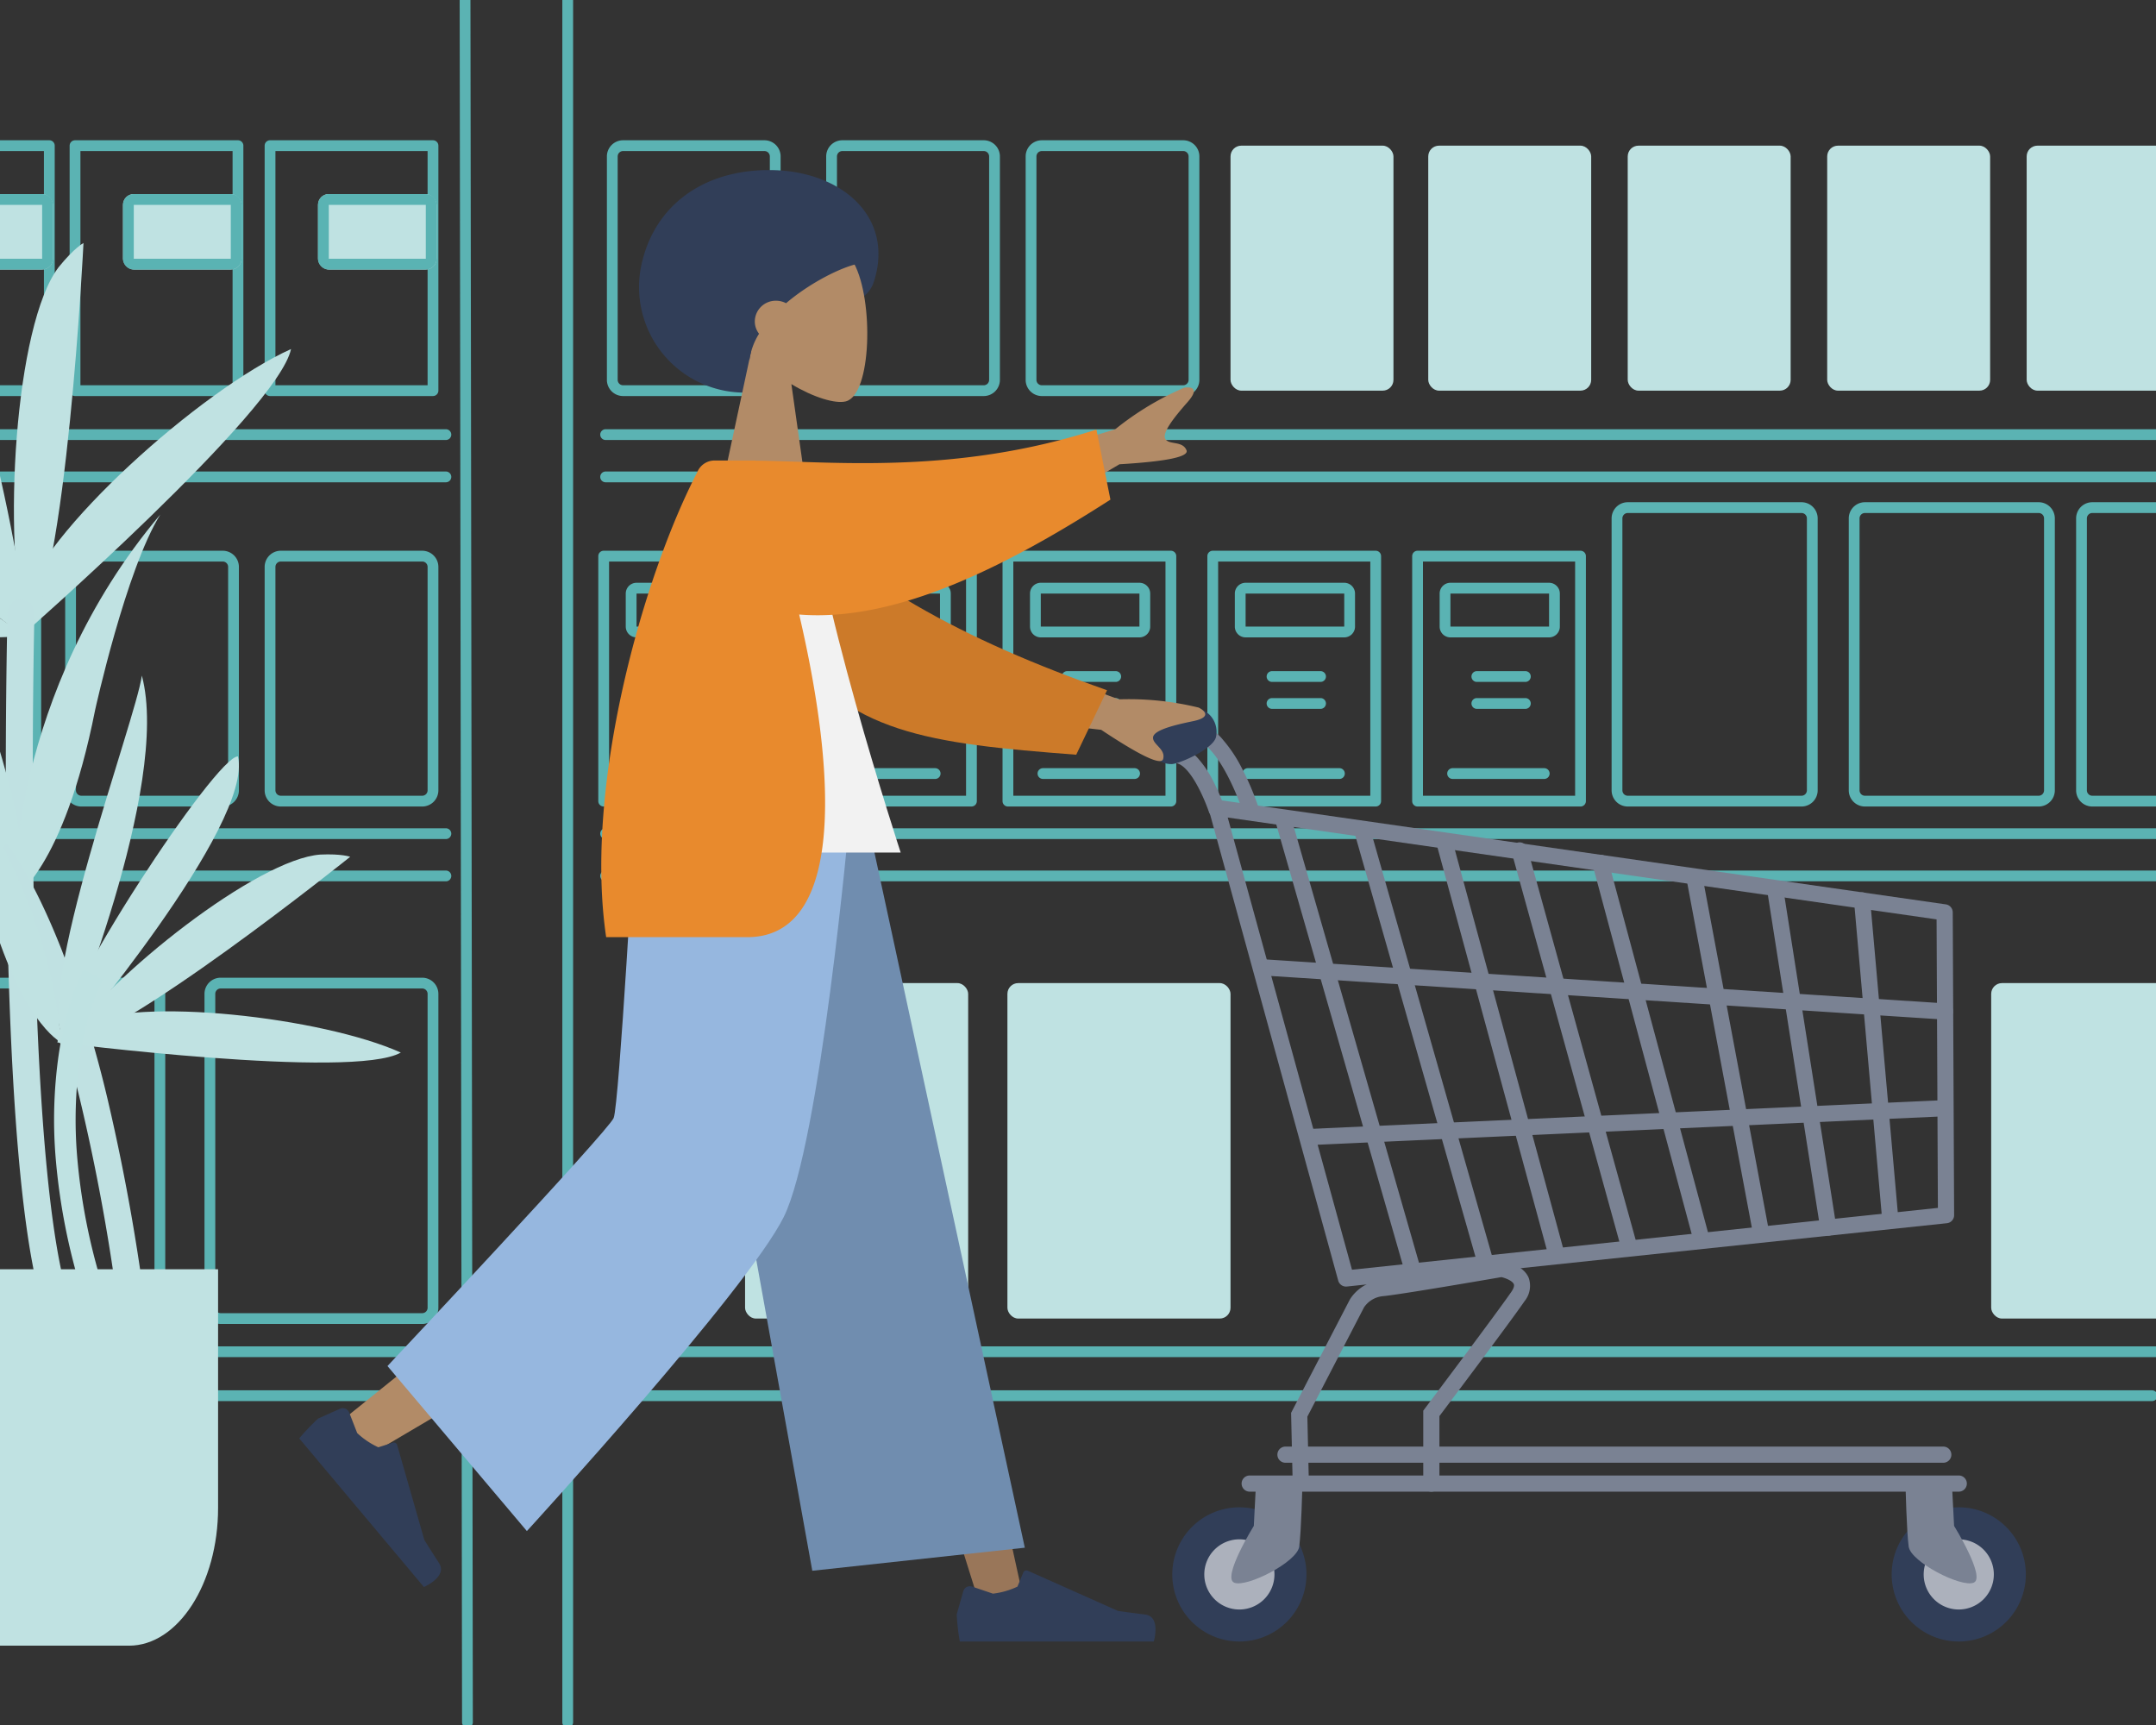 <svg xmlns="http://www.w3.org/2000/svg" xmlns:xlink="http://www.w3.org/1999/xlink" width="400"
    height="320" viewBox="0 0 400 320">
    <rect x="0" y="0" width="400" height="320" fill="#333333" stroke="none"/>
    <defs>
        <clipPath>
            <rect width="60.348" height="69.832" fill="none" />
        </clipPath>
        <clipPath>
            <rect width="400" height="320" />
        </clipPath>
    </defs>
    <g clip-path="url(#c)">
        <g transform="translate(-36)">
            <g transform="translate(0.5 -6.61)">
                <path
                    d="M0-1H30.23a1,1,0,0,1,1,1V45.448a1,1,0,0,1-1,1H0a1,1,0,0,1-1-1V0A1,1,0,0,1,0-1ZM29.23,1H1V44.448H29.23Z"
                    transform="translate(147.5 109.776)" fill="#5bb3b3" />
                <path
                    d="M2,2V8.13H20.3V2H2M2,0H20.3a2,2,0,0,1,2,2V8.13a2,2,0,0,1-2,2H2a2,2,0,0,1-2-2V2A2,2,0,0,1,2,0Z"
                    transform="translate(151.596 114.719)" fill="#5ab3b3" />
            </g>
            <g transform="translate(7.5)">
                <path d="M9,1H0A1,1,0,0,1-1,0,1,1,0,0,1,0-1H9a1,1,0,0,1,1,1A1,1,0,0,1,9,1Z"
                    transform="translate(151.5 125.5)" fill="#5ab3b3" />
                <path d="M9,1H0A1,1,0,0,1-1,0,1,1,0,0,1,0-1H9a1,1,0,0,1,1,1A1,1,0,0,1,9,1Z"
                    transform="translate(151.5 130.5)" fill="#5ab3b3" />
            </g>
            <path d="M17,1H0A1,1,0,0,1-1,0,1,1,0,0,1,0-1H17a1,1,0,0,1,1,1A1,1,0,0,1,17,1Z"
                transform="translate(154.5 143.5)" fill="#5ab3b3" />
        </g>
        <g transform="translate(2)">
            <g transform="translate(0.5 -6.61)">
                <path
                    d="M0-1H30.23a1,1,0,0,1,1,1V45.448a1,1,0,0,1-1,1H0a1,1,0,0,1-1-1V0A1,1,0,0,1,0-1ZM29.23,1H1V44.448H29.23Z"
                    transform="translate(147.5 109.776)" fill="#5bb3b3" />
                <path
                    d="M2,2V8.13H20.3V2H2M2,0H20.3a2,2,0,0,1,2,2V8.13a2,2,0,0,1-2,2H2a2,2,0,0,1-2-2V2A2,2,0,0,1,2,0Z"
                    transform="translate(151.596 114.719)" fill="#5ab3b3" />
            </g>
            <g transform="translate(7.5)">
                <path d="M9,1H0A1,1,0,0,1-1,0,1,1,0,0,1,0-1H9a1,1,0,0,1,1,1A1,1,0,0,1,9,1Z"
                    transform="translate(151.5 125.5)" fill="#5ab3b3" />
                <path d="M9,1H0A1,1,0,0,1-1,0,1,1,0,0,1,0-1H9a1,1,0,0,1,1,1A1,1,0,0,1,9,1Z"
                    transform="translate(151.5 130.5)" fill="#5ab3b3" />
            </g>
            <path d="M17,1H0A1,1,0,0,1-1,0,1,1,0,0,1,0-1H17a1,1,0,0,1,1,1A1,1,0,0,1,17,1Z"
                transform="translate(154.5 143.5)" fill="#5ab3b3" />
        </g>
        <g transform="translate(39)">
            <g transform="translate(0.5 -6.61)">
                <path
                    d="M0-1H30.23a1,1,0,0,1,1,1V45.448a1,1,0,0,1-1,1H0a1,1,0,0,1-1-1V0A1,1,0,0,1,0-1ZM29.23,1H1V44.448H29.23Z"
                    transform="translate(147.5 109.776)" fill="#5bb3b3" />
                <path
                    d="M2,2V8.13H20.3V2H2M2,0H20.3a2,2,0,0,1,2,2V8.13a2,2,0,0,1-2,2H2a2,2,0,0,1-2-2V2A2,2,0,0,1,2,0Z"
                    transform="translate(151.596 114.719)" fill="#5ab3b3" />
            </g>
            <g transform="translate(7.5)">
                <path d="M9,1H0A1,1,0,0,1-1,0,1,1,0,0,1,0-1H9a1,1,0,0,1,1,1A1,1,0,0,1,9,1Z"
                    transform="translate(151.5 125.5)" fill="#5ab3b3" />
                <path d="M9,1H0A1,1,0,0,1-1,0,1,1,0,0,1,0-1H9a1,1,0,0,1,1,1A1,1,0,0,1,9,1Z"
                    transform="translate(151.5 130.5)" fill="#5ab3b3" />
            </g>
            <path d="M17,1H0A1,1,0,0,1-1,0,1,1,0,0,1,0-1H17a1,1,0,0,1,1,1A1,1,0,0,1,17,1Z"
                transform="translate(154.5 143.5)" fill="#5ab3b3" />
        </g>
        <g transform="translate(77)">
            <g transform="translate(0.5 -6.61)">
                <path
                    d="M0-1H30.23a1,1,0,0,1,1,1V45.448a1,1,0,0,1-1,1H0a1,1,0,0,1-1-1V0A1,1,0,0,1,0-1ZM29.23,1H1V44.448H29.23Z"
                    transform="translate(147.5 109.776)" fill="#5bb3b3" />
                <path
                    d="M2,2V8.13H20.3V2H2M2,0H20.3a2,2,0,0,1,2,2V8.13a2,2,0,0,1-2,2H2a2,2,0,0,1-2-2V2A2,2,0,0,1,2,0Z"
                    transform="translate(151.596 114.719)" fill="#5ab3b3" />
            </g>
            <g transform="translate(7.5)">
                <path d="M9,1H0A1,1,0,0,1-1,0,1,1,0,0,1,0-1H9a1,1,0,0,1,1,1A1,1,0,0,1,9,1Z"
                    transform="translate(151.5 125.5)" fill="#5ab3b3" />
                <path d="M9,1H0A1,1,0,0,1-1,0,1,1,0,0,1,0-1H9a1,1,0,0,1,1,1A1,1,0,0,1,9,1Z"
                    transform="translate(151.5 130.5)" fill="#5ab3b3" />
            </g>
            <path d="M17,1H0A1,1,0,0,1-1,0,1,1,0,0,1,0-1H17a1,1,0,0,1,1,1A1,1,0,0,1,17,1Z"
                transform="translate(154.5 143.5)" fill="#5ab3b3" />
        </g>
        <g transform="translate(115)">
            <g transform="translate(0.5 -6.61)">
                <path
                    d="M0-1H30.23a1,1,0,0,1,1,1V45.448a1,1,0,0,1-1,1H0a1,1,0,0,1-1-1V0A1,1,0,0,1,0-1ZM29.23,1H1V44.448H29.23Z"
                    transform="translate(147.5 109.776)" fill="#5bb3b3" />
                <path
                    d="M2,2V8.13H20.3V2H2M2,0H20.3a2,2,0,0,1,2,2V8.13a2,2,0,0,1-2,2H2a2,2,0,0,1-2-2V2A2,2,0,0,1,2,0Z"
                    transform="translate(151.596 114.719)" fill="#5ab3b3" />
            </g>
            <g transform="translate(7.5)">
                <path d="M9,1H0A1,1,0,0,1-1,0,1,1,0,0,1,0-1H9a1,1,0,0,1,1,1A1,1,0,0,1,9,1Z"
                    transform="translate(151.5 125.5)" fill="#5ab3b3" />
                <path d="M9,1H0A1,1,0,0,1-1,0,1,1,0,0,1,0-1H9a1,1,0,0,1,1,1A1,1,0,0,1,9,1Z"
                    transform="translate(151.5 130.5)" fill="#5ab3b3" />
            </g>
            <path d="M17,1H0A1,1,0,0,1-1,0,1,1,0,0,1,0-1H17a1,1,0,0,1,1,1A1,1,0,0,1,17,1Z"
                transform="translate(154.5 143.5)" fill="#5ab3b3" />
        </g>
        <path d="M0,320.5a1,1,0,0,1-1-1V0A1,1,0,0,1,0-1,1,1,0,0,1,1,0V319.5A1,1,0,0,1,0,320.5Z"
            transform="translate(105.328)" fill="#5bb3b3" />
        <path
            d="M.444,320.5a1,1,0,0,1-1-1L-1,0A1,1,0,0,1,0-1,1,1,0,0,1,1,0l.444,319.5a1,1,0,0,1-1,1Z"
            transform="translate(86.281)" fill="#5bb3b3" />
        <path d="M85.545,1H0A1,1,0,0,1-1,0,1,1,0,0,1,0-1H85.545a1,1,0,0,1,1,1A1,1,0,0,1,85.545,1Z"
            transform="translate(0 258.913)" fill="#5bb3b3" />
        <path
            d="M287.986,1H0A1,1,0,0,1-1,0,1,1,0,0,1,0-1H287.986a1,1,0,0,1,1,1A1,1,0,0,1,287.986,1Z"
            transform="translate(111.278 258.913)" fill="#5bb3b3" />
        <path d="M86.281,1H0A1,1,0,0,1-1,0,1,1,0,0,1,0-1H86.281a1,1,0,0,1,1,1A1,1,0,0,1,86.281,1Z"
            transform="translate(0 250.757)" fill="#5bb3b3" />
        <path
            d="M288.722,1H0A1,1,0,0,1-1,0,1,1,0,0,1,0-1H288.722a1,1,0,0,1,1,1A1,1,0,0,1,288.722,1Z"
            transform="translate(111.278 250.757)" fill="#5bb3b3" />
        <path d="M82.725,1H0A1,1,0,0,1-1,0,1,1,0,0,1,0-1H82.725a1,1,0,0,1,1,1A1,1,0,0,1,82.725,1Z"
            transform="translate(0 154.65)" fill="#5bb3b3" />
        <path
            d="M287.638,1H0A1,1,0,0,1-1,0,1,1,0,0,1,0-1H287.638a1,1,0,0,1,1,1A1,1,0,0,1,287.638,1Z"
            transform="translate(112.362 154.65)" fill="#5bb3b3" />
        <path d="M82.725,1H0A1,1,0,0,1-1,0,1,1,0,0,1,0-1H82.725a1,1,0,0,1,1,1A1,1,0,0,1,82.725,1Z"
            transform="translate(0 80.624)" fill="#5bb3b3" />
        <path
            d="M287.638,1H0A1,1,0,0,1-1,0,1,1,0,0,1,0-1H287.638a1,1,0,0,1,1,1A1,1,0,0,1,287.638,1Z"
            transform="translate(112.362 80.624)" fill="#5bb3b3" />
        <path d="M82.726,1H0A1,1,0,0,1-1,0,1,1,0,0,1,0-1H82.726a1,1,0,0,1,1,1A1,1,0,0,1,82.726,1Z"
            transform="translate(0 162.493)" fill="#5bb3b3" />
        <path
            d="M287.639,1H0A1,1,0,0,1-1,0,1,1,0,0,1,0-1H287.639a1,1,0,0,1,1,1A1,1,0,0,1,287.639,1Z"
            transform="translate(112.361 162.493)" fill="#5bb3b3" />
        <path d="M82.726,1H0A1,1,0,0,1-1,0,1,1,0,0,1,0-1H82.726a1,1,0,0,1,1,1A1,1,0,0,1,82.726,1Z"
            transform="translate(0 88.468)" fill="#5bb3b3" />
        <path
            d="M287.639,1H0A1,1,0,0,1-1,0,1,1,0,0,1,0-1H287.639a1,1,0,0,1,1,1A1,1,0,0,1,287.639,1Z"
            transform="translate(112.361 88.468)" fill="#5bb3b3" />
        <path
            d="M2-1H28.23a3,3,0,0,1,3,3V43.448a3,3,0,0,1-3,3H2a3,3,0,0,1-3-3V2A3,3,0,0,1,2-1ZM28.23,44.448a1,1,0,0,0,1-1V2a1,1,0,0,0-1-1H2A1,1,0,0,0,1,2V43.448a1,1,0,0,0,1,1Z"
            transform="translate(13.093 103.166)" fill="#5bb3b3" />
        <rect width="30.23" height="45.448" rx="2" transform="translate(264.981 27.02)"
            fill="#bfe2e2" />
        <path
            d="M2-1H28.23a3,3,0,0,1,3,3V43.448a3,3,0,0,1-3,3H2a3,3,0,0,1-3-3V2A3,3,0,0,1,2-1ZM28.23,44.448a1,1,0,0,0,1-1V2a1,1,0,0,0-1-1H2A1,1,0,0,0,1,2V43.448a1,1,0,0,0,1,1Z"
            transform="translate(154.281 27.02)" fill="#5bb3b3" />
        <path
            d="M2-1H39.392a3,3,0,0,1,3,3V60.229a3,3,0,0,1-3,3H2a3,3,0,0,1-3-3V2A3,3,0,0,1,2-1ZM39.392,61.229a1,1,0,0,0,1-1V2a1,1,0,0,0-1-1H2A1,1,0,0,0,1,2V60.229a1,1,0,0,0,1,1Z"
            transform="translate(-11.734 182.372)" fill="#5bb3b3" />
        <rect width="41.392" height="62.229" rx="2" transform="translate(138.232 182.372)"
            fill="#bfe2e2" />
        <path
            d="M0-1H30.23a1,1,0,0,1,1,1V45.448a1,1,0,0,1-1,1H0a1,1,0,0,1-1-1V0A1,1,0,0,1,0-1ZM29.23,1H1V44.448H29.23Z"
            transform="translate(-23.591 103.166)" fill="#5bb3b3" />
        <rect width="30.23" height="45.448" rx="2" transform="translate(228.297 27.02)"
            fill="#bfe2e2" />
        <path
            d="M2-1H28.23a3,3,0,0,1,3,3V43.448a3,3,0,0,1-3,3H2a3,3,0,0,1-3-3V2A3,3,0,0,1,2-1ZM28.23,44.448a1,1,0,0,0,1-1V2a1,1,0,0,0-1-1H2A1,1,0,0,0,1,2V43.448a1,1,0,0,0,1,1Z"
            transform="translate(113.597 27.02)" fill="#5bb3b3" />
        <path
            d="M2-1H28.23a3,3,0,0,1,3,3V43.448a3,3,0,0,1-3,3H2a3,3,0,0,1-3-3V2A3,3,0,0,1,2-1ZM28.23,44.448a1,1,0,0,0,1-1V2a1,1,0,0,0-1-1H2A1,1,0,0,0,1,2V43.448a1,1,0,0,0,1,1Z"
            transform="translate(50.101 103.166)" fill="#5bb3b3" />
        <rect width="30.23" height="45.448" rx="2" transform="translate(301.989 27.02)"
            fill="#bfe2e2" />
        <rect width="30.23" height="45.448" rx="2" transform="translate(338.997 27.02)"
            fill="#bfe2e2" />
        <rect width="30.23" height="45.448" rx="2" transform="translate(376.005 27.02)"
            fill="#bfe2e2" />
        <path
            d="M2-1H28.23a3,3,0,0,1,3,3V43.448a3,3,0,0,1-3,3H2a3,3,0,0,1-3-3V2A3,3,0,0,1,2-1ZM28.23,44.448a1,1,0,0,0,1-1V2a1,1,0,0,0-1-1H2A1,1,0,0,0,1,2V43.448a1,1,0,0,0,1,1Z"
            transform="translate(191.289 27.02)" fill="#5bb3b3" />
        <path
            d="M2-1H34.23a3,3,0,0,1,3,3V52.448a3,3,0,0,1-3,3H2a3,3,0,0,1-3-3V2A3,3,0,0,1,2-1ZM34.23,53.448a1,1,0,0,0,1-1V2a1,1,0,0,0-1-1H2A1,1,0,0,0,1,2V52.448a1,1,0,0,0,1,1Z"
            transform="translate(300 94.166)" fill="#5bb3b3" />
        <path
            d="M2-1H34.23a3,3,0,0,1,3,3V52.448a3,3,0,0,1-3,3H2a3,3,0,0,1-3-3V2A3,3,0,0,1,2-1ZM34.23,53.448a1,1,0,0,0,1-1V2a1,1,0,0,0-1-1H2A1,1,0,0,0,1,2V52.448a1,1,0,0,0,1,1Z"
            transform="translate(344 94.166)" fill="#5bb3b3" />
        <path
            d="M2-1H34.23a3,3,0,0,1,3,3V52.448a3,3,0,0,1-3,3H2a3,3,0,0,1-3-3V2A3,3,0,0,1,2-1ZM34.23,53.448a1,1,0,0,0,1-1V2a1,1,0,0,0-1-1H2A1,1,0,0,0,1,2V52.448a1,1,0,0,0,1,1Z"
            transform="translate(386.18 94.166)" fill="#5bb3b3" />
        <path
            d="M2-1H39.392a3,3,0,0,1,3,3V60.229a3,3,0,0,1-3,3H2a3,3,0,0,1-3-3V2A3,3,0,0,1,2-1ZM39.392,61.229a1,1,0,0,0,1-1V2a1,1,0,0,0-1-1H2A1,1,0,0,0,1,2V60.229a1,1,0,0,0,1,1Z"
            transform="translate(38.939 182.372)" fill="#5bb3b3" />
        <rect width="41.392" height="62.229" rx="2" transform="translate(186.905 182.372)"
            fill="#bfe2e2" />
        <rect width="41.392" height="62.229" rx="2" transform="translate(369.423 182.372)"
            fill="#bfe2e2" />
        <path
            d="M0-1H30.23a1,1,0,0,1,1,1V45.448a1,1,0,0,1-1,1H0a1,1,0,0,1-1-1V0A1,1,0,0,1,0-1ZM29.23,1H1V44.448H29.23Z"
            transform="translate(50.101 27.02)" fill="#5bb3b3" />
        <rect width="22" height="14" rx="2" transform="translate(59 36)" fill="#bfe2e2" />
        <path
            d="M2,2V12H20V2H2M2,0H20a2,2,0,0,1,2,2V12a2,2,0,0,1-2,2H2a2,2,0,0,1-2-2V2A2,2,0,0,1,2,0Z"
            transform="translate(59 36)" fill="#5ab3b3" />
        <g transform="translate(-36.18)">
            <path
                d="M0-1H30.23a1,1,0,0,1,1,1V45.448a1,1,0,0,1-1,1H0a1,1,0,0,1-1-1V0A1,1,0,0,1,0-1ZM29.23,1H1V44.448H29.23Z"
                transform="translate(50.101 27.02)" fill="#5bb3b3" />
            <rect width="22" height="14" rx="2" transform="translate(59 36)" fill="#bfe2e2" />
            <path
                d="M2,2V12H20V2H2M2,0H20a2,2,0,0,1,2,2V12a2,2,0,0,1-2,2H2a2,2,0,0,1-2-2V2A2,2,0,0,1,2,0Z"
                transform="translate(59 36)" fill="#5ab3b3" />
        </g>
        <g transform="translate(-71.18)">
            <path
                d="M0-1H30.23a1,1,0,0,1,1,1V45.448a1,1,0,0,1-1,1H0a1,1,0,0,1-1-1V0A1,1,0,0,1,0-1ZM29.23,1H1V44.448H29.23Z"
                transform="translate(50.101 27.02)" fill="#5bb3b3" />
            <rect width="22" height="14" rx="2" transform="translate(59 36)" fill="#bfe2e2" />
            <path
                d="M2,2V12H20V2H2M2,0H20a2,2,0,0,1,2,2V12a2,2,0,0,1-2,2H2a2,2,0,0,1-2-2V2A2,2,0,0,1,2,0Z"
                transform="translate(59 36)" fill="#5ab3b3" />
        </g>
        <g transform="translate(-358.645 5.391)">
            <g transform="translate(280.46 33.383)">
                <g transform="translate(15.241 2.199) rotate(3)">
                    <path
                        d="M.138,56.1S45.847,11.659,47.658,0C31.362,8.38,3.028,36.577.449,49.7-.326,54.25.138,56.1.138,56.1"
                        transform="translate(70.363 17.627)" fill="#c0e2e2" />
                    <path
                        d="M10.536,0s.207,63.752-6.861,73.2C-1.732,55.692-1.4,15.72,6.177,4.7,8.891.961,10.536,0,10.536,0"
                        transform="translate(68.005 0)" fill="#c0e2e2" />
                    <path
                        d="M25.828,67.435S13.884,6.381.323,0C-2.731,3.466,16.666,62.978,24.013,68.178"
                        transform="translate(46.477 5.398)" fill="#c0e2e2" />
                    <path
                        d="M35.162,10.976S11.555,1.072,0,.411C41.6-3.221,70.984,18.4,70.984,18.4s-9.08,4.457-35.822-7.429"
                        transform="translate(0 54.676)" fill="#c0e2e2" />
                    <path d="M50.845,61.739S22.463,9.8,0,0C6.617,6.879,38.656,60.536,50.845,61.739"
                        transform="translate(20.469 10.68)" fill="#c0e2e2" />
                    <path
                        d="M12.546,128.292a2.5,2.5,0,0,1-2.374-1.718c-2.31-7.007-4.411-18.044-6.245-32.8C2.469,82.045,1.17,67.924.065,51.8-1.816,24.374-2.492.309-2.5.069A2.5,2.5,0,0,1-.069-2.5,2.5,2.5,0,0,1,2.5-.069c.007.239.681,24.217,2.555,51.544C6.153,67.5,7.444,81.53,8.889,93.162c1.794,14.435,3.823,25.15,6.031,31.848a2.5,2.5,0,0,1-2.375,3.283Z"
                        transform="translate(70.55 69.167)" fill="#c0e1e2" />
                </g>
                <g transform="translate(6.837 46.442)">
                    <path
                        d="M179.109,128.577s-65.162,12.231-76.157,6.786c16.886-8.832,57.83-16.025,70.528-10.357,4.335,2.071,5.629,3.572,5.629,3.572"
                        transform="translate(-102.952 -48.276)" fill="#c0e2e2" />
                    <path
                        d="M104.291,86.021s54.069,38.37,66.333,38.022C158.983,108.958,124.8,85.3,110.9,85.132c-4.8.066-6.607.889-6.607.889"
                        transform="translate(-95.622 -43.055)" fill="#c0e2e2" />
                    <path
                        d="M145.254,120.7S100.51,73.967,103.21,58.616c4.776-.52,43.743,51.623,43.762,60.983"
                        transform="translate(-70.937 -39.398)" fill="#c0e2e2" />
                    <path
                        d="M126.352,116.535s-27.145-55.243-22.02-80.211c1.883,9.747,28.3,69.128,22.02,80.211"
                        transform="translate(-51.793 -36.324)" fill="#c0e2e2" />
                    <path
                        d="M87.486,83.221s5.723-26,12.085-36.22c-28.01,33.187-27.232,71.122-27.232,71.122s9.229-5.048,15.147-34.9"
                        transform="translate(1.519 -36.766)" fill="#c0e2e2" />
                    <path
                        d="M105.757,212.4a2.5,2.5,0,0,1-2.48-2.206,379.75,379.75,0,0,0-7.509-43.423A209.237,209.237,0,0,0,87.4,139.4a104.981,104.981,0,0,0-6.666-14.2,33.765,33.765,0,0,0-2.725-4.159l.006.008,3.818-3.228c.188.223,4.674,5.616,10.221,19.754a214.2,214.2,0,0,1,8.579,28.03,384.743,384.743,0,0,1,7.612,44,2.5,2.5,0,0,1-2.188,2.777A2.531,2.531,0,0,1,105.757,212.4Z"
                        transform="translate(-9.219 -46.465)" fill="#c0e1e2" />
                </g>
                <g transform="translate(63.305 86.547)">
                    <path
                        d="M0,130.2s54.871,6.978,63.76,1.9c-14.5-6.524-48.952-10.5-59.248-5.152C1,128.889,0,130.2,0,130.2"
                        transform="translate(25.483 -62.163)" fill="#c0e2e2" />
                    <path
                        d="M64.267,91.126S21.126,125.745,10.9,126.06c8.952-13.137,36.253-34.527,47.824-35.348,4.005-.181,5.547.415,5.547.415"
                        transform="translate(15.582 -57.504)" fill="#c0e2e2" />
                    <path
                        d="M36.334,123.379S71.3,82.256,68.291,69.6c-4-.2-33.889,45.149-33.444,52.944"
                        transform="translate(-9.269 -54.598)" fill="#c0e2e2" />
                    <path
                        d="M85,93.516S78.95,72.143,73.148,63.946c24.963,26.259,26.183,57.891,26.183,57.891S91.4,118.088,85,93.516"
                        transform="translate(-73.148 -53.817)" fill="#c0e2e2" />
                    <path
                        d="M55.7,120.083S75.59,72.738,70.092,52.2C69,60.407,49.928,111.162,55.7,120.083"
                        transform="translate(-28.895 -52.197)" fill="#c0e2e2" />
                </g>
                <rect width="164.911" height="215.951" transform="translate(0)" fill="none" />
                <path
                    d="M-3130.236-1552.541a116.639,116.639,0,0,1-5.056-25.651,85.486,85.486,0,0,1,.568-18.893c1.51-10.216,4.529-15.653,4.656-15.879l3.484,1.966,0,0a27.438,27.438,0,0,0-1.588,3.745,57.688,57.688,0,0,0-2.634,11,81.8,81.8,0,0,0-.487,17.94,112.791,112.791,0,0,0,4.874,24.585Z"
                    transform="translate(3223.788 1754.038)" fill="#bfe2e2" />
            </g>
            <g transform="translate(338.758 230.062)">
                <g transform="translate(0 0)" clip-path="url(#a)">
                    <path
                        d="M0,44.27C0,58.329,7.438,69.832,16.529,69.832h27.29c9.091,0,16.529-11.5,16.529-25.562V0H0Z"
                        transform="translate(0 0)" fill="#c0e2e2" />
                </g>
            </g>
        </g>
        <g transform="translate(16 -5)">
            <path
                d="M4.278,159.575a12.447,12.447,0,1,1,12.447,12.447A12.447,12.447,0,0,1,4.278,159.575"
                transform="translate(197.214 137.489)" fill="#313e58" />
            <path d="M10.216,159.575a6.509,6.509,0,1,1,6.509,6.509,6.509,6.509,0,0,1-6.509-6.509"
                transform="translate(197.214 137.489)" fill="#acb1bc" />
            <path
                d="M137.746,159.575a12.447,12.447,0,1,1,12.447,12.447,12.447,12.447,0,0,1-12.447-12.447"
                transform="translate(197.214 137.489)" fill="#313e58" />
            <path d="M143.684,159.575a6.508,6.508,0,1,1,6.509,6.509,6.509,6.509,0,0,1-6.509-6.509"
                transform="translate(197.214 137.489)" fill="#acb1bc" />
            <path
                d="M19.788,143.107l-.383,7.468s-5.936,9.575-3.638,10.532,11.681-3.83,12.064-6.7.574-11.107.574-11.107"
                transform="translate(197.214 137.489)" fill="#7a8293" />
            <path
                d="M18.671,18.749a1.5,1.5,0,0,1-1.424-1.029h0a47.825,47.825,0,0,0-2.811-6.5C11.621,5.928,9.455,4.9,8.415,4.752A1.5,1.5,0,0,1,8.827,1.78a8.311,8.311,0,0,1,4.88,3A25.619,25.619,0,0,1,17.1,9.85,50.034,50.034,0,0,1,20.1,16.778a1.5,1.5,0,0,1-1.424,1.971Z"
                transform="translate(197.214 137.489)" fill="#7a8293" />
            <path
                d="M131.553,1.5H0A1.5,1.5,0,0,1-1.5,0,1.5,1.5,0,0,1,0-1.5H131.553a1.5,1.5,0,0,1,1.5,1.5A1.5,1.5,0,0,1,131.553,1.5Z"
                transform="translate(215.854 280.213)" fill="#7a8293" />
            <path
                d="M122.042,1.5H0A1.5,1.5,0,0,1-1.5,0,1.5,1.5,0,0,1,0-1.5H122.042a1.5,1.5,0,0,1,1.5,1.5A1.5,1.5,0,0,1,122.042,1.5Z"
                transform="translate(222.492 274.851)" fill="#7a8293" />
            <path
                d="M52.341,144.224a1.5,1.5,0,0,1-1.5-1.5V129.2l.3-.4c.133-.176,13.289-17.637,16.047-21.649.243-.354.625-1.009.451-1.426-.241-.578-1.418-1.1-2.3-1.3-2.471.427-19.138,3.3-22.064,3.543a4.775,4.775,0,0,0-3.42,2.062L29.339,130.308l.246,10.85a1.5,1.5,0,1,1-3,.068l-.264-11.618,10.921-21.063.024-.04a7.849,7.849,0,0,1,5.758-3.531c2.963-.248,21.89-3.525,22.081-3.558l.257-.044.257.045c.382.066,3.766.72,4.786,3.144a4.5,4.5,0,0,1-.744,4.291C67.07,112.622,55.881,127.5,53.841,130.2v12.519A1.5,1.5,0,0,1,52.341,144.224Z"
                transform="translate(197.214 137.489)" fill="#7a8293" />
            <path
                d="M36.511,106.179a1.5,1.5,0,0,1-1.445-1.1l-24-87.319a1.5,1.5,0,0,1,1.66-1.882l135.064,19.4a1.5,1.5,0,0,1,1.287,1.478l.255,56.17a1.5,1.5,0,0,1-1.343,1.5L36.669,106.171A1.51,1.51,0,0,1,36.511,106.179ZM14.565,19.17l23.056,83.883,108.7-11.469-.243-53.52Z"
                transform="translate(197.214 137.489)" fill="#7a8293" />
            <path
                d="M23.778,84.287A1.5,1.5,0,0,1,22.337,83.2L-1.442.414A1.5,1.5,0,0,1-.414-1.442,1.5,1.5,0,0,1,1.442-.414L25.221,82.373a1.5,1.5,0,0,1-1.442,1.914Z"
                transform="translate(222.173 157.338)" fill="#7a8293" />
            <path
                d="M22.914,81.8a1.5,1.5,0,0,1-1.442-1.089L-1.442.412A1.5,1.5,0,0,1-.412-1.442,1.5,1.5,0,0,1,1.442-.412l22.915,80.3A1.5,1.5,0,0,1,22.914,81.8Z"
                transform="translate(236.736 159.062)" fill="#7a8293" />
            <path
                d="M20.68,77.585a1.5,1.5,0,0,1-1.447-1.107L-1.447.393A1.5,1.5,0,0,1-.393-1.447,1.5,1.5,0,0,1,1.447-.393L22.128,75.692a1.5,1.5,0,0,1-1.448,1.894Z"
                transform="translate(252.05 161.487)" fill="#7a8293" />
            <path
                d="M20.339,75.032a1.5,1.5,0,0,1-1.445-1.1L-1.446.4A1.5,1.5,0,0,1-.4-1.446,1.5,1.5,0,0,1,1.446-.4l20.34,73.532a1.5,1.5,0,0,1-1.447,1.9Z"
                transform="translate(265.923 162.764)" fill="#7a8293" />
            <path
                d="M18.637,70.947a1.5,1.5,0,0,1-1.448-1.112L-1.449.389A1.5,1.5,0,0,1-.389-1.449,1.5,1.5,0,0,1,1.449-.389L20.087,69.058a1.5,1.5,0,0,1-1.45,1.889Z"
                transform="translate(280.929 165.062)" fill="#7a8293" />
            <path
                d="M12,65.5a1.5,1.5,0,0,1-1.473-1.224l-12-64a1.5,1.5,0,0,1,1.2-1.751,1.5,1.5,0,0,1,1.751,1.2l12,64A1.5,1.5,0,0,1,12,65.5Z"
                transform="translate(298.5 168.5)" fill="#7a8293" />
            <path
                d="M9.841,64.181a1.5,1.5,0,0,1-1.48-1.268L-1.482.233A1.5,1.5,0,0,1-.233-1.482,1.5,1.5,0,0,1,1.482-.233l9.843,62.681a1.5,1.5,0,0,1-1.484,1.733Z"
                transform="translate(313.356 170.041)" fill="#7a8293" />
            <path
                d="M5.245,60.848A1.5,1.5,0,0,1,3.753,59.48L-1.494.132A1.5,1.5,0,0,1-.132-1.494,1.5,1.5,0,0,1,1.494-.132L6.741,59.216a1.5,1.5,0,0,1-1.362,1.626C5.334,60.846,5.289,60.848,5.245,60.848Z"
                transform="translate(329.47 172.041)" fill="#7a8293" />
            <path
                d="M126.256,9.67q-.049,0-.1,0L-.1,1.5A1.5,1.5,0,0,1-1.5-.1,1.5,1.5,0,0,1,.1-1.5l126.255,8.17a1.5,1.5,0,0,1-.1,3Z"
                transform="translate(218.534 184.466)" fill="#7a8293" />
            <path
                d="M0,6.841A1.5,1.5,0,0,1-1.5,5.409,1.5,1.5,0,0,1-.068,3.843L117.7-1.5a1.5,1.5,0,0,1,1.566,1.43,1.5,1.5,0,0,1-1.43,1.566L.068,6.839Z"
                transform="translate(226.769 210.593)" fill="#7a8293" />
            <path
                d="M148.943,143.107l.383,7.468s5.936,9.575,3.638,10.532-11.681-3.83-12.064-6.7-.574-11.107-.574-11.107"
                transform="translate(197.214 137.489)" fill="#7a8293" />
            <path
                d="M12.5,19.163a1.5,1.5,0,0,1-1.424-1.029,33.938,33.938,0,0,0-2-4.612c-2-3.766-3.47-4.346-4.007-4.42A1.5,1.5,0,1,1,5.48,6.13,6.373,6.373,0,0,1,9.243,8.423a18.822,18.822,0,0,1,2.5,3.726,36.425,36.425,0,0,1,2.178,5.043A1.5,1.5,0,0,1,12.5,19.163Z"
                transform="translate(197.214 137.489)" fill="#7a8293" />
            <path
                d="M1872.527-930.632a4.48,4.48,0,0,1-3.425-5.33,4.481,4.481,0,0,1,4.873-3.5,4.477,4.477,0,0,1,4.333-1.436,4.48,4.48,0,0,1,3.424,5.33c-.493,2.264-6.937,5.038-8.248,5.038A4.49,4.49,0,0,1,1872.527-930.632Z"
                transform="translate(-1672.126 1077.275)" fill="#313e58" />
            <path
                d="M1873.485-930.028h0a5,5,0,0,1-1.064-.115,4.987,4.987,0,0,1-3.807-5.924,4.99,4.99,0,0,1,1.762-2.835,5,5,0,0,1,3.1-1.086q.148,0,.3.009a4.975,4.975,0,0,1,3.577-1.52,5.007,5.007,0,0,1,1.065.115,4.986,4.986,0,0,1,3.806,5.924c-.313,1.438-2.387,2.807-4.071,3.7A14.509,14.509,0,0,1,1873.485-930.028Zm-.009-8.96a3.994,3.994,0,0,0-2.477.869,3.987,3.987,0,0,0-1.408,2.265,3.985,3.985,0,0,0,3.042,4.735,4,4,0,0,0,.851.092,14.11,14.11,0,0,0,4.2-1.612c2.056-1.093,3.388-2.227,3.564-3.033a3.985,3.985,0,0,0-3.042-4.735,4.008,4.008,0,0,0-.852-.092,3.978,3.978,0,0,0-3,1.368l-.172.2-.261-.029A3.983,3.983,0,0,0,1873.476-938.988Z"
                transform="translate(-1672.126 1077.275)" fill="rgba(0,0,0,0)" />
        </g>
        <g transform="translate(118.533 31.548)">
            <path
                d="M20.044,41.281c7.291,0,9.943-8.729,14.085-13.519,2.964-3.427,8.022-2.405,9.519-7.2C47.414,8.492,37.337,0,24.191,0S2.181,7.448.267,18.644A19.593,19.593,0,0,0,20.044,41.281Z"
                transform="translate(0)" fill="#313e58" />
            <g transform="translate(15.578 11.484)">
                <path
                    d="M0,46.571,5.271,22C2.332,18.553.342,14.324.674,9.586,1.632-4.067,20.637-1.064,24.334,5.827s3.258,24.369-1.52,25.6c-1.906.491-5.965-.712-10.1-3.2l2.593,18.345Z"
                    transform="translate(0 0)" fill="#b28b67" />
            </g>
            <path
                d="M8.362,27.754h0c-.847,0-2.212-.815-3.562-2.127a16.688,16.688,0,0,1-3.736-5.547,13.282,13.282,0,0,1-.847-7.553A16.052,16.052,0,0,1,5.092,4.065,14.384,14.384,0,0,1,9.822.924,13.189,13.189,0,0,1,14.723,0,18.758,18.758,0,0,1,24.935,3.4c2.617,1.788,4.534,4,4.663,5.386a.985.985,0,0,1-.923,1.14c-3.09.58-8.995,3.49-13.527,7.355a4.015,4.015,0,0,0-1.871-.461,3.883,3.883,0,0,0-3.928,3.827,3.732,3.732,0,0,0,.787,2.3,12.263,12.263,0,0,0-1.774,4.8Z"
                transform="translate(12.156 7.418)" fill="#313e58" />
        </g>
        <g transform="translate(55.147 152.037)">
            <path d="M0,0,31.312,79.252l21,67h8.293L28.5,0Z" transform="translate(74.503)"
                fill="#997659" />
            <path
                d="M59.612,0c-.333,27.85-5.2,65.345-5.973,67.081S0,111.234,0,111.234l5.712,6.112S68.084,80.979,70.97,76.129,83.253,26.643,90.8,0Z"
                transform="translate(8.586)" fill="#b28b67" />
            <g transform="translate(10.101 105.884) rotate(50)">
                <path
                    d="M2.854,3a1.276,1.276,0,0,0-1.636.86L0,8.149a40.984,40.984,0,0,0,.575,5.036H36.557s1.4-4.637-1.619-5.007-5.021-.668-5.021-.668L13.193.055a.638.638,0,0,0-.85.34L11.268,3A14.459,14.459,0,0,1,6.722,4.308Z"
                    transform="translate(0 0)" fill="#313e58" />
            </g>
            <g transform="translate(122.351 139.288)">
                <path
                    d="M2.854,3.331a1.276,1.276,0,0,0-1.636.86L0,8.481a40.984,40.984,0,0,0,.575,5.036H36.557s1.4-4.637-1.619-5.007-5.021-.668-5.021-.668L13.193.387a.638.638,0,0,0-.85.34L11.268,3.335A14.459,14.459,0,0,1,6.722,4.64Z"
                    transform="translate(0 -0.332)" fill="#313e58" />
            </g>
            <path d="M25.108,139.352l39.429-4.279L35.315,0H0Z" transform="translate(70.449 0)"
                fill="#708daf" />
            <path
                d="M0,101.373l25.863,30.613s40.862-44.628,47.645-58.24S85.7,0,85.7,0H45.945s-2.956,52.9-3.986,55.366S0,101.373,0,101.373Z"
                transform="translate(16.742)" fill="#96b7df" />
        </g>
        <path
            d="M1.467,0,24.991,9.167a54.778,54.778,0,0,1,14.8,1.789c1.051.544,2.49,1.829-1.086,2.5s-7.308,1.534-7.471,2.859,2.34,2.186,1.8,4.06q-.545,1.875-11.4-5.613L0,11.906Z"
            transform="matrix(0.788, -0.616, 0.616, 0.788, 181.548, 87.82)" fill="#b28b67" />
        <path
            d="M1.467,0,24.991,9.167a54.778,54.778,0,0,1,14.8,1.789c1.051.544,2.49,1.829-1.086,2.5s-7.308,1.534-7.471,2.859,2.34,2.186,1.8,4.06q-.545,1.875-11.4-5.613L0,11.906Z"
            transform="translate(182.413 121.003) rotate(-1)" fill="#b28b67" />
        <path
            d="M8.607,0C24.659,17.091,44.237,28.244,70.939,38.136L65.01,49.993c-27.55-2.6-42.279-4.672-53.826-21.79C8.286,23.907,3.1,9.125,0,1.449Z"
            transform="translate(133.797 91.156) rotate(-1)" fill="#cc7a29" />
        <path
            d="M0,72.728H49.123S32.432,21.824,32.071,2.853c-.012-.645-1.2-1.781-1.73-1.632C24.562,2.853,17.973,0,17.973,0,6.327,18.73,2.3,41.79,0,72.728Z"
            transform="translate(117.979 85.424)" fill="#f2f2f2" />
        <path
            d="M.907,94.167C-3.253,66.21,7.681,27.447,17.816,7.9a3.455,3.455,0,0,1,3.152-2.154H28.58l.01.03c2.563.021,5.417.123,8.531.226,13.984.46,33.192.921,54.742-6l2.6,13C74.55,25.8,54.387,35.725,36.719,34.316c7.671,32.909,7.318,59.851-9.619,59.851Z"
            transform="translate(111.554 79.682)" fill="#e88a2d" />
    </g>
</svg>